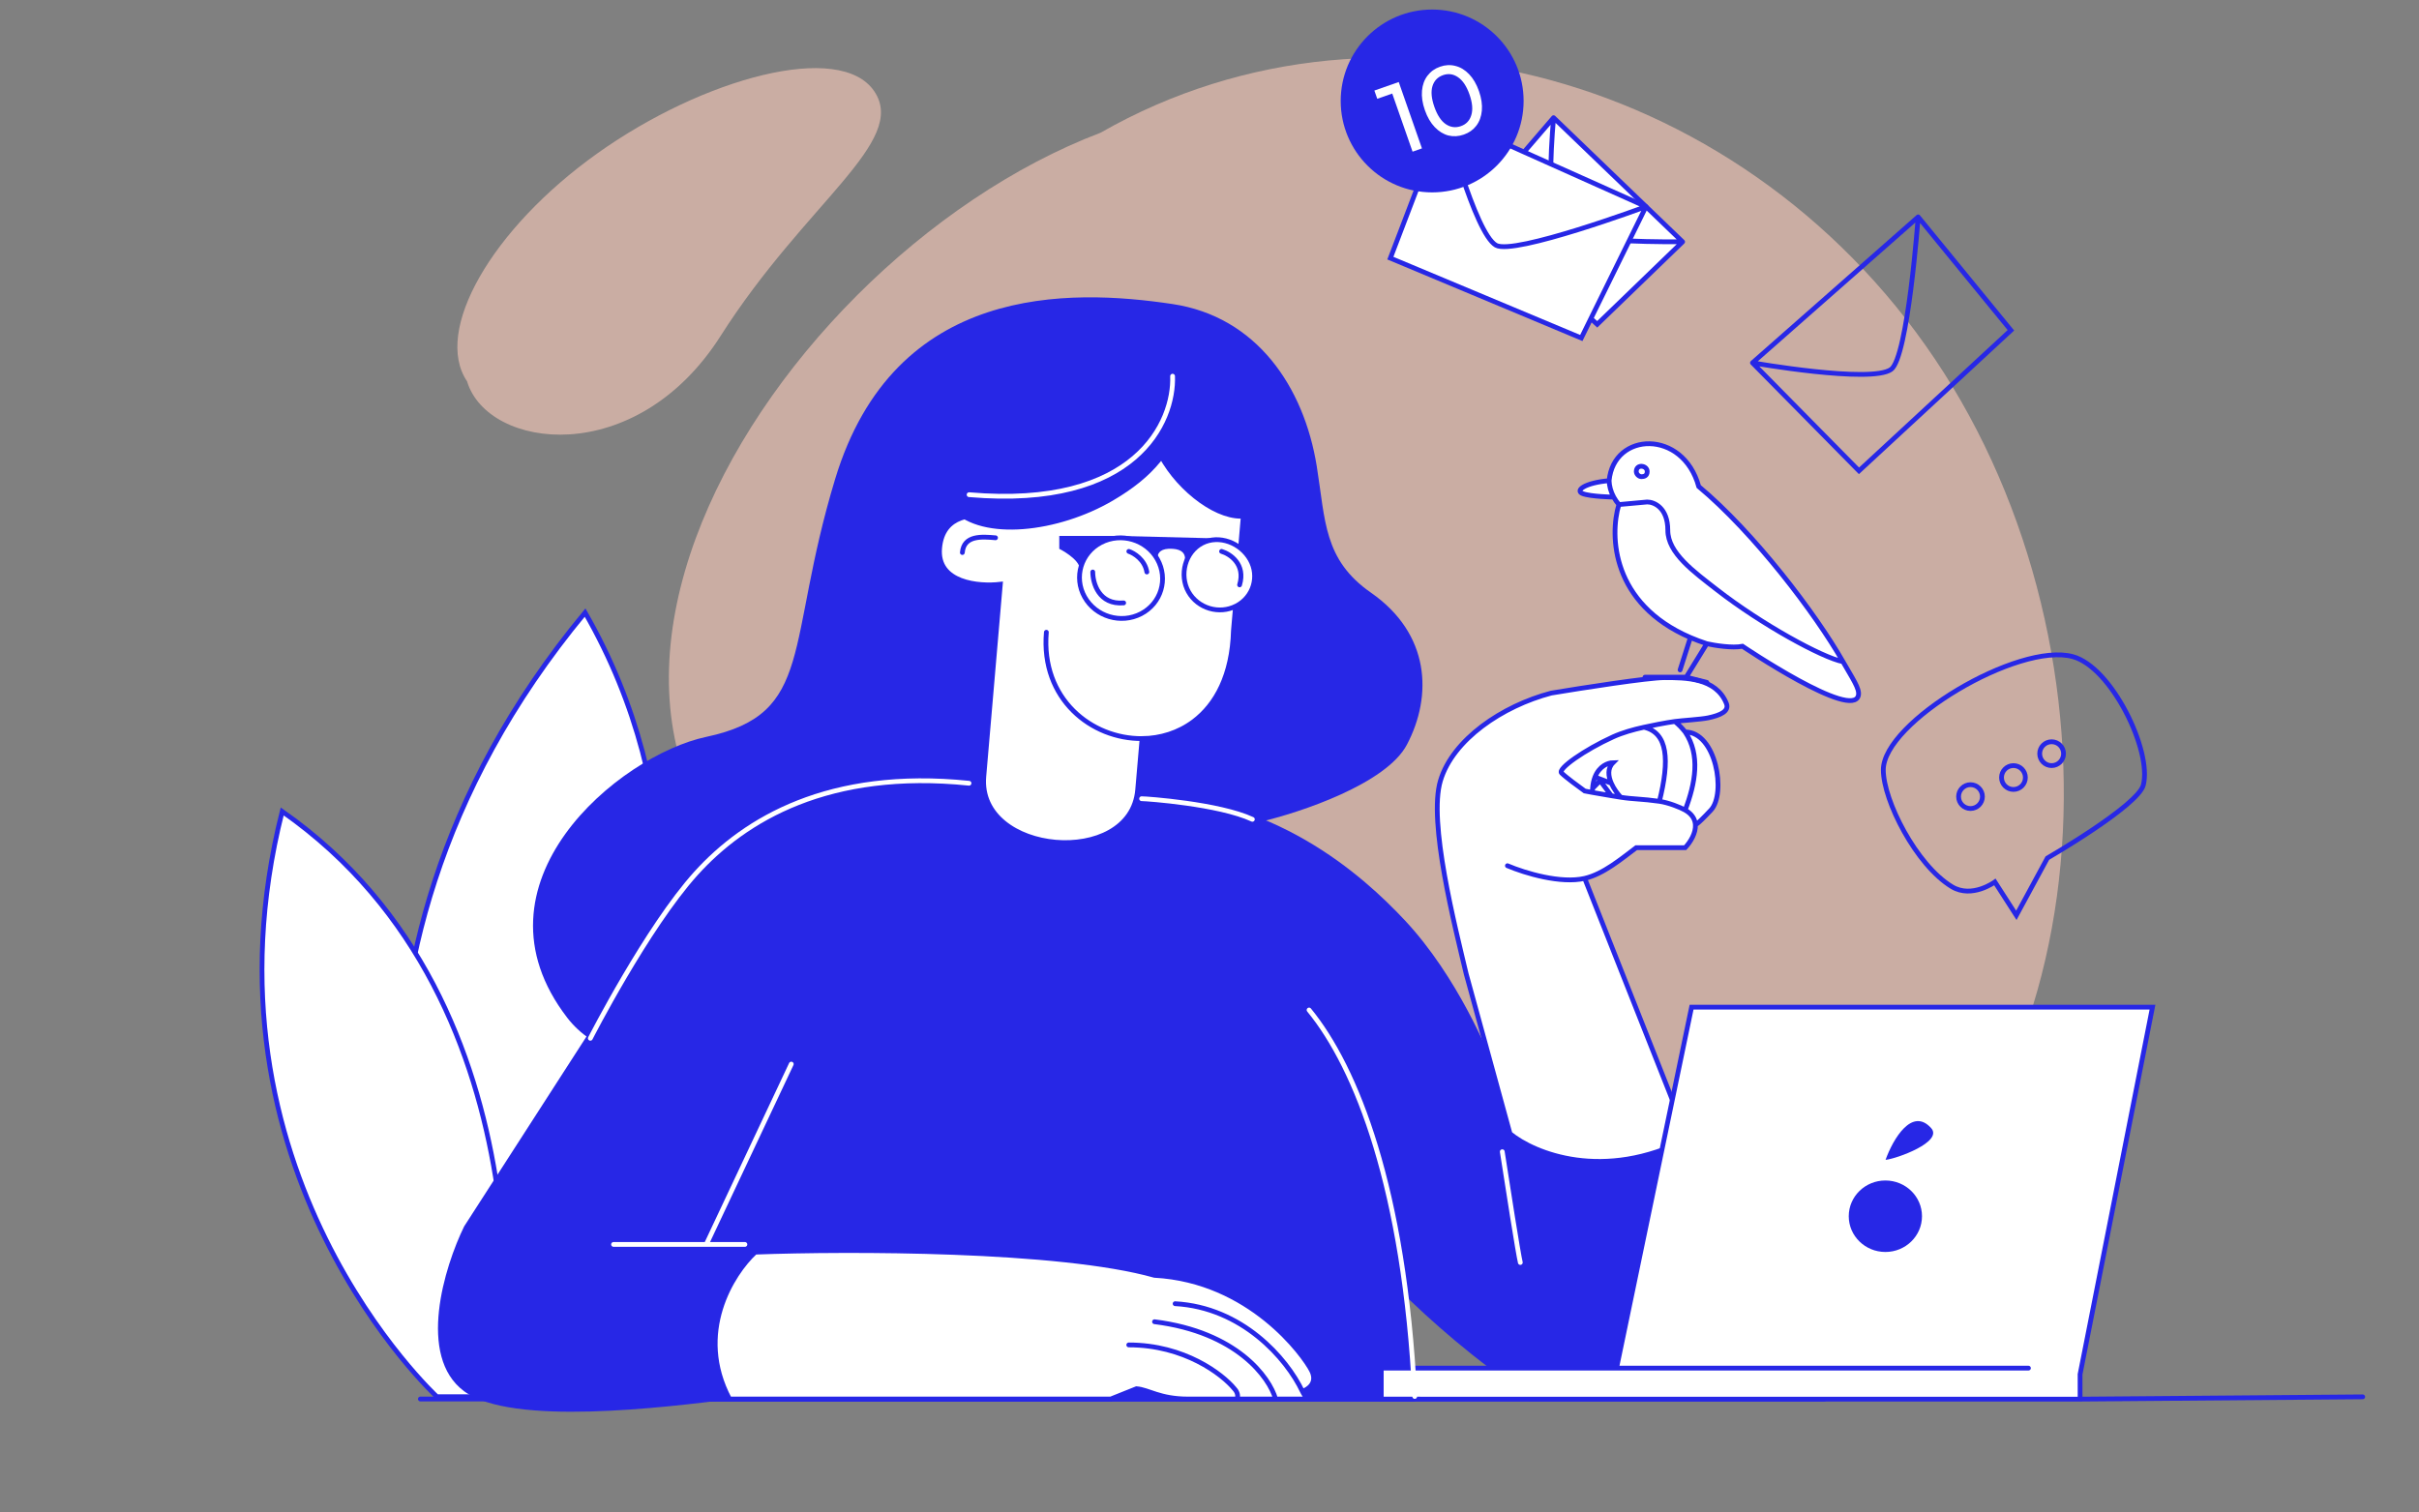 <svg width="507" height="317" viewBox="0 0 507 317" fill="none" xmlns="http://www.w3.org/2000/svg">
<rect x="0" y="0" width="507" height="317" fill="#808080" stroke="none"/>
<path opacity="0.6" d="M378.998 272.772C439.004 238.426 447.85 144.848 409.244 81.083C370.637 17.317 290.697 -6.532 230.691 27.814C157.873 55.488 90.047 167.844 191.944 205.462C293.841 243.08 318.993 307.119 378.998 272.772Z" fill="#FCCBBB"/>
<path d="M402.029 45.475L421.466 69.243L389.625 98.706L367.3 76.062M402.029 45.475L367.3 76.062M402.029 45.475C402.029 45.475 399.888 74.903 396.354 77.445C392.195 80.436 367.3 76.062 367.3 76.062" stroke="#2727E6" stroke-linecap="round"/>
<path d="M281.403 208.496H137.788V293.839C137.788 293.839 270.066 293.839 296.521 293.839C296.521 261.431 281.403 208.496 281.403 208.496Z" fill="#2727E6"/>
<path d="M122.626 128.425C91.128 166.421 83.311 204.963 83.384 234.056C83.421 248.677 85.45 260.912 87.47 269.488C88.48 273.777 89.487 277.15 90.24 279.448C90.617 280.598 90.931 281.479 91.15 282.071C91.259 282.367 91.345 282.591 91.403 282.74C91.416 282.773 91.427 282.803 91.438 282.829L107.208 293.554C107.308 293.401 107.434 293.208 107.583 292.975C108.013 292.307 108.638 291.314 109.418 290.023C110.979 287.44 113.159 283.661 115.636 278.884C120.59 269.329 126.726 255.785 131.454 239.826C140.863 208.074 144.685 166.827 122.626 128.425Z" fill="white" stroke="#2727E6"/>
<path d="M59.146 170.112C49.634 207.724 57.699 238.357 68.182 259.629C73.457 270.333 79.344 278.666 83.911 284.321C86.194 287.148 88.147 289.305 89.527 290.754C90.217 291.479 90.764 292.026 91.137 292.391C91.324 292.574 91.467 292.711 91.564 292.802C91.564 292.803 91.565 292.804 91.566 292.805L104.956 292.805C104.975 292.669 104.997 292.5 105.022 292.301C105.1 291.686 105.207 290.776 105.322 289.603C105.553 287.258 105.817 283.858 105.949 279.65C106.212 271.234 105.948 259.588 103.838 246.674C99.646 221.016 88.177 190.406 59.146 170.112Z" fill="white" stroke="#2727E6"/>
<path fill-rule="evenodd" clip-rule="evenodd" d="M96.487 169.796L111.774 207.393L96.487 169.796Z" fill="white"/>
<path d="M294.881 156.101C290.563 164.311 272.567 170.324 264.108 172.304C224.698 197.688 140.478 241.435 118.881 213.348C97.285 185.261 129.679 158.368 148.035 154.476C170.847 149.639 164.507 135.239 175.025 100.465C187.441 59.415 224.152 60.5 245.756 63.741C263.329 66.377 273.291 81.026 275.984 97.767C277.808 109.097 277.387 117.32 287.321 124.234C299.739 132.876 300.279 145.839 294.881 156.101Z" fill="#2727E6"/>
<path d="M237.65 166.366C266.806 166.368 285.705 183.652 294.344 192.834C305.675 204.878 312.16 221.46 312.16 221.46L316.477 237.123C334.186 247.926 349.051 241.625 354.27 237.125C357.726 247.063 359.67 262.15 360.21 268.451C359.74 281.639 356.259 289.304 351.332 293.372L323.504 293.371C318.613 291.201 314.487 288.591 312.162 286.813C292.145 271.502 281.082 257.452 266.809 240.902L164.229 232.797L148.573 260.882L161.532 262.503C155.054 263.583 150.195 283.566 153.435 293.288C139.038 295.088 107.218 299.011 97.284 291.666C87.349 284.32 93.143 265.56 97.282 257.099L144.251 184.187C150.369 176.805 165.844 165.608 176.641 164.744C187.439 163.88 202.736 164.385 208.495 164.745L237.65 166.366Z" fill="#2727E6"/>
<path d="M258.512 132.226L261.033 102.902C263.555 73.578 211.892 63.22 208.866 98.409L208.1 108.078C204.306 107.752 197.566 107.591 196.935 114.922C196.305 122.253 205.157 123.015 209.663 122.48L206.195 162.801C204.777 179.296 237.025 182.074 238.444 165.579L239.368 154.837C243.192 154.8 246.992 153.648 250.187 151.246C254.866 147.728 258.248 141.529 258.512 132.226Z" fill="white"/>
<path d="M342.937 177.709L353.196 177.709C354.325 176.493 355.471 174.613 355.334 172.848C355.334 172.848 355.353 173.289 358.594 169.828C361.834 166.367 359.673 153.45 353.195 153.45C352.541 152.619 351.815 151.874 351.034 151.25C352.507 151.039 356.468 150.822 358.053 150.484C360.537 149.954 362.492 149.111 361.833 147.463C359.673 142.061 353.195 142.061 348.876 142.061L348.875 142.061C345.42 142.061 331.598 144.221 325.119 145.301C314.86 148.001 304.494 155.022 301.903 163.664C299.312 172.306 304.963 194.271 307.304 204.174L316.483 237.662C321.523 241.803 336.03 247.817 353.739 238.743L332.139 184.143C336.045 183.245 339.83 180.04 342.937 177.709Z" fill="white"/>
<path d="M241.975 267.365C222.105 261.747 177.724 261.782 158.287 262.501C153.428 267.002 145.546 279.461 152.889 293.288L232.797 293.291L238.196 291.131C240.716 291.311 243.056 293.291 248.995 293.292L259.253 293.292L267.352 293.292L273.831 293.293C273.616 292.629 273.325 292.443 272.959 291.672C274.15 291.312 276.206 289.944 274.911 287.351C273.291 284.111 261.952 268.446 241.975 267.365Z" fill="white"/>
<path d="M219.309 132.543C218.102 146.57 228.83 154.938 239.368 154.837M239.368 154.837C243.192 154.8 246.992 153.648 250.187 151.246C254.866 147.728 258.248 141.529 258.512 132.226L261.033 102.902C263.555 73.578 211.892 63.22 208.866 98.409L208.1 108.078C204.306 107.752 197.566 107.591 196.935 114.922C196.305 122.253 205.157 123.015 209.663 122.48L206.195 162.801C204.777 179.296 237.025 182.074 238.444 165.579L239.368 154.837ZM208.654 112.742C205.809 112.497 202.015 112.17 201.7 115.836M315.941 181.489C319.683 183.072 327.106 185.3 332.139 184.143M347.795 167.987C349.954 159.345 349.595 153.612 344.555 152.46M347.795 167.987C349.711 168.261 352.195 169.256 353.195 169.828M347.795 167.987C344.221 167.476 342.224 167.544 339.698 167.138M351.034 151.25C351.034 151.25 349.066 151.486 344.555 152.46M351.034 151.25C352.507 151.039 356.468 150.822 358.053 150.484C360.537 149.954 362.492 149.111 361.833 147.463C359.673 142.061 353.194 142.061 348.875 142.061C345.42 142.061 331.598 144.221 325.119 145.301C314.86 148.001 304.494 155.022 301.903 163.664C299.312 172.306 304.963 194.271 307.304 204.174L316.483 237.662C321.523 241.803 336.03 247.817 353.739 238.743L332.139 184.143M351.034 151.25C351.815 151.874 352.541 152.619 353.195 153.45M344.555 152.46C342.34 152.939 340.033 153.594 338.077 154.483C332.139 157.184 326.415 161.18 327.279 162.045C328.143 162.909 330.879 164.925 332.138 165.826C332.508 165.9 333.051 166.003 333.757 166.131M353.195 169.828C353.948 170.258 354.472 170.754 354.814 171.288C355.132 171.782 355.293 172.31 355.334 172.848M353.195 169.828C355.334 164.206 356.434 158.265 353.195 153.45M339.698 167.138C339.059 166.465 338.242 165.386 337.721 164.206M339.698 167.138C338.996 167.025 338.337 166.917 337.721 166.815M353.195 153.45C359.673 153.45 361.834 166.367 358.594 169.828C355.353 173.289 355.334 172.848 355.334 172.848M355.334 172.848C355.471 174.613 354.325 176.493 353.196 177.709L342.937 177.709C339.83 180.04 336.045 183.245 332.139 184.143M333.757 166.131C334.757 166.312 336.085 166.544 337.721 166.815M333.757 166.131C333.757 165.836 333.767 165.555 333.787 165.286M337.721 164.206C337.067 162.726 336.876 161.086 338.077 159.885C337.024 159.902 335.201 160.592 334.297 162.894M337.721 164.206L334.297 162.894M334.297 162.894C334.039 163.552 333.856 164.342 333.787 165.286M337.721 166.815L335.378 163.665L333.787 165.286M152.889 293.288C145.546 279.461 153.428 267.002 158.287 262.501C177.724 261.782 222.105 261.747 241.975 267.365C261.952 268.446 273.291 284.111 274.911 287.351C276.206 289.944 274.15 291.312 272.959 291.672M152.889 293.288C154.617 293.288 206.881 293.29 232.797 293.291L238.196 291.131C240.716 291.311 243.056 293.291 248.995 293.292C254.394 293.292 257.633 293.292 259.253 293.292M152.889 293.288L88.102 293.286M259.253 293.292C259.685 292.428 259.073 291.492 258.713 291.132C256.193 288.071 248.238 281.949 236.576 281.949M259.253 293.292L267.352 293.292M267.352 293.292C266.092 288.791 259.253 279.249 241.975 277.088M267.352 293.292L273.831 293.293M273.831 293.293C273.616 292.629 273.325 292.443 272.959 291.672M273.831 293.293L382.359 293.297M246.294 273.307C260.295 274.086 269.657 284.702 272.959 291.672" stroke="#2727E6" stroke-linecap="round"/>
<path d="M435.965 288.099L451.14 211.146L354.54 211.142L338.815 286.812L289.502 286.81L289.502 293.309L435.966 293.314L435.965 288.099Z" fill="white"/>
<path d="M435.965 288.099L435.465 288.099L435.465 288.05L435.475 288.002L435.965 288.099ZM451.14 211.146L451.139 210.646L451.748 210.646L451.63 211.243L451.14 211.146ZM354.54 211.142L354.05 211.04L354.133 210.642L354.54 210.642L354.54 211.142ZM289.502 286.81L289.002 286.81L289.002 286.31L289.502 286.31L289.502 286.81ZM289.502 293.309L289.503 293.809L289.003 293.809L289.002 293.309L289.502 293.309ZM435.966 293.314L435.97 293.814L435.966 293.814L435.966 293.314ZM425.147 286.315C425.423 286.315 425.647 286.539 425.647 286.815C425.647 287.092 425.423 287.315 425.147 287.315L425.147 286.315ZM495.2 292.334C495.476 292.332 495.701 292.554 495.704 292.83C495.706 293.106 495.484 293.332 495.208 293.334L495.2 292.334ZM435.475 288.002L450.649 211.049L451.63 211.243L436.456 288.196L435.475 288.002ZM451.14 211.646L354.54 211.642L354.54 210.642L451.139 210.646L451.14 211.646ZM355.029 211.244L339.304 286.914L338.325 286.71L354.05 211.04L355.029 211.244ZM289.502 286.31L338.815 286.312L338.815 287.312L289.502 287.31L289.502 286.31ZM289.002 293.309L289.002 286.81L290.002 286.81L290.002 293.309L289.002 293.309ZM435.966 293.814L289.503 293.809L289.502 292.809L435.965 292.814L435.966 293.814ZM436.465 288.099L436.466 293.314L435.466 293.314L435.465 288.099L436.465 288.099ZM338.815 286.312L425.147 286.315L425.147 287.315L338.815 287.312L338.815 286.312ZM435.961 292.814L495.2 292.334L495.208 293.334L435.97 293.814L435.961 292.814Z" fill="#2727E6"/>
<path fill-rule="evenodd" clip-rule="evenodd" d="M387.481 254.97C387.481 259.107 390.919 262.463 395.156 262.464C399.397 262.464 402.832 259.108 402.831 254.971C402.831 250.831 399.396 247.478 395.156 247.478C390.918 247.478 387.481 250.831 387.481 254.97Z" fill="#2727E6"/>
<path d="M395.195 243.153C397.584 242.906 407.329 239.369 404.75 236.493C400.769 232.054 396.788 238.713 395.195 243.153Z" fill="#2727E6"/>
<path d="M248.81 85.301C249.689 82.85 249.663 80.836 249.001 79.235C248.339 77.633 247.012 76.375 245.152 75.495C241.412 73.725 235.621 73.54 229.351 75.147C216.886 78.343 202.859 88.537 199.944 106.594C202.981 109.731 208.329 110.893 214.418 110.423C220.593 109.947 227.397 107.799 232.992 104.512C237.182 102.052 240.297 99.567 242.78 96.55C245.265 93.533 247.137 89.961 248.81 85.301Z" fill="#2727E6" stroke="#2727E6"/>
<path d="M240.868 81.494C241.087 79.868 241.681 78.772 242.49 78.09C243.299 77.408 244.382 77.091 245.669 77.138C248.266 77.234 251.585 78.812 254.669 81.569C260.778 87.031 265.713 96.885 262.121 107.925C259.55 108.743 256.253 107.853 252.971 105.816C249.615 103.733 246.39 100.515 244.185 97.008C242.531 94.378 241.499 92.059 240.98 89.63C240.46 87.201 240.447 84.632 240.868 81.494Z" fill="#2727E6" stroke="#2727E6"/>
<path d="M156.127 260.883C154.308 260.883 151.444 260.883 148.028 260.883M128.592 260.882C135.076 260.882 142.322 260.882 148.028 260.883M148.028 260.883L165.844 223.073M123.73 217.67C123.73 217.67 135.608 194.445 145.866 183.102C156.124 171.759 173.726 161.173 203.097 164.199M239.27 167.441C240.35 167.441 255.467 168.522 262.486 171.763M314.864 241.444C315.944 248.466 318.213 262.942 318.645 264.671M274.368 211.737C284.267 223.801 294.353 249.114 296.514 292.757M245.763 78.862C246.123 88.404 238.097 106.733 203.111 103.707" stroke="white" stroke-linecap="round"/>
<path d="M357.731 134.943C359.326 135.303 363.056 135.915 365.216 135.483C365.216 135.483 388.432 151.147 389.512 145.746C389.789 144.359 388.243 142.196 386.272 138.724C380.563 128.67 367.596 111.63 356.038 101.994C352.737 89.965 338.221 90.505 337.255 100.768C332.212 101.2 330.061 102.821 331.681 103.469C333.3 104.117 338.221 104.217 338.221 104.217C338.509 104.746 338.867 105.268 339.301 105.775C337.32 112.365 337.843 126.568 354.291 133.648C355.368 134.111 356.514 134.545 357.731 134.943Z" fill="white"/>
<path d="M344.773 141.965L353.412 141.965M353.412 141.965L357.731 143.045M353.412 141.965L357.731 134.943M357.731 134.943C359.326 135.303 363.056 135.915 365.216 135.483C365.216 135.483 388.432 151.147 389.512 145.746C389.789 144.359 388.243 142.196 386.272 138.724M357.731 134.943C356.514 134.545 355.368 134.111 354.291 133.648M339.301 105.775L345.24 105.235C346.68 105.235 349.559 106.423 349.559 111.177C349.559 115.93 354.957 119.819 359.816 123.6C369.209 130.909 381.92 137.86 386.272 138.724M339.301 105.775C338.867 105.268 338.509 104.746 338.221 104.217M339.301 105.775C337.32 112.365 337.843 126.568 354.291 133.648M386.272 138.724C380.563 128.67 367.596 111.63 356.038 101.994C352.737 89.965 338.221 90.505 337.255 100.768M338.221 104.217C338.221 104.217 333.3 104.117 331.681 103.469C330.061 102.821 332.212 101.2 337.255 100.768M338.221 104.217C337.591 103.061 337.293 101.876 337.255 100.768M352.131 140.438L354.291 133.648M342.953 98.847C342.953 97.226 345.24 97.55 345.24 98.847C345.24 99.758 344.573 99.927 344.033 99.927C343.493 99.927 342.953 99.387 342.953 98.847Z" stroke="#2727E6" stroke-linecap="round"/>
<path d="M308.813 44.228L334.759 67.992L352.661 50.693L325.613 24.671L308.813 44.228Z" fill="white"/>
<path d="M352.661 50.693L334.759 67.992L308.813 44.228L325.613 24.671M352.661 50.693L325.613 24.671M352.661 50.693C352.661 50.693 328.737 50.93 326.446 48.244C323.749 45.083 325.613 24.671 325.613 24.671" stroke="#2727E6" stroke-linecap="round"/>
<path d="M291.405 54.114L331.424 70.858L344.983 43.311L302.743 24.405L291.405 54.114Z" fill="white"/>
<path d="M344.983 43.311L331.424 70.858L291.405 54.114L302.743 24.405M344.983 43.311L302.743 24.405M344.983 43.311C344.983 43.311 317.321 53.573 313.541 51.413C309.094 48.87 302.743 24.405 302.743 24.405" stroke="#2727E6" stroke-linecap="round"/>
<path d="M434.449 137.66C442.607 139.893 451.049 157.393 449.225 164.573C448.128 168.893 429.107 179.893 429.107 179.893L422.607 191.893L418.107 184.893C418.107 184.893 413.318 188.432 409.107 185.893C401.622 181.381 394.725 167.804 394.724 161.4C394.723 151.393 423.038 134.535 434.449 137.66Z" stroke="#2727E6" stroke-linecap="round"/>
<path d="M256.028 112.891L234.432 112.35L243.07 118.832C243.07 118.832 240.912 114.745 245.77 115.051C249.834 115.307 247.929 118.832 247.929 118.832L256.028 112.891Z" fill="#2727E6"/>
<path d="M233.892 112.35H222.014V115.051C222.014 115.051 226.333 117.212 226.333 119.372C226.333 121.533 237.131 120.453 237.131 120.453L233.892 112.35Z" fill="#2727E6"/>
<path d="M227.328 125.154C225.014 121.032 226.547 115.916 230.764 113.731C234.98 111.545 240.271 113.124 242.585 117.246C244.898 121.368 243.365 126.484 239.149 128.67C234.933 130.855 229.642 129.277 227.328 125.154Z" fill="white" stroke="#2727E6"/>
<path d="M249.089 124.046C247.115 120.529 248.393 115.714 251.954 113.868C255.488 112.036 260.049 113.787 262.039 117.332C264.003 120.831 262.702 125.174 259.123 127.029C255.543 128.885 251.052 127.544 249.089 124.046Z" fill="white" stroke="#2727E6"/>
<path d="M229.032 119.912C229.032 122.253 230.328 126.826 235.511 126.394M236.591 115.591C237.671 115.951 239.938 117.32 240.37 119.912M256.028 115.591C257.827 116.131 261.103 118.292 259.807 122.613" stroke="#2727E6" stroke-linecap="round"/>
<ellipse rx="19.167" ry="19.166" transform="matrix(-1 0 0 1 300.167 21.166)" fill="#2727E6"/>
<path d="M293.162 17.195L298.027 31.109L296.06 31.797L291.8 19.612L288.66 20.711L288.056 18.982L293.162 17.195Z" fill="white"/>
<path d="M306.808 28.214C305.708 28.599 304.631 28.664 303.575 28.408C302.528 28.135 301.572 27.548 300.707 26.646C299.841 25.744 299.151 24.558 298.637 23.087C298.122 21.616 297.923 20.258 298.037 19.013C298.152 17.768 298.536 16.719 299.189 15.866C299.851 14.995 300.731 14.367 301.831 13.982C302.917 13.602 303.984 13.548 305.031 13.821C306.086 14.077 307.047 14.655 307.912 15.557C308.778 16.459 309.467 17.645 309.982 19.116C310.496 20.587 310.696 21.945 310.581 23.19C310.466 24.435 310.078 25.493 309.417 26.364C308.763 27.217 307.894 27.834 306.808 28.214ZM306.189 26.445C307.302 26.056 308.029 25.288 308.372 24.142C308.728 22.991 308.602 21.547 307.995 19.811C307.388 18.076 306.587 16.869 305.591 16.191C304.609 15.508 303.562 15.361 302.449 15.751C301.324 16.145 300.583 16.917 300.227 18.068C299.884 19.214 300.017 20.655 300.624 22.391C301.231 24.127 302.025 25.337 303.007 26.019C304.003 26.697 305.063 26.839 306.189 26.445Z" fill="white"/>
<path opacity="0.6" d="M183.237 19.134C176.103 8.566 147.419 16.32 125.203 32.151C102.988 47.983 90.762 69.383 97.895 79.95C102.18 94.247 133.199 98.456 151.037 70.419C168.875 42.381 190.371 29.701 183.237 19.134Z" fill="#FCCBBB"/>
<circle cx="413" cy="167" r="2.5" stroke="#2727E6"/>
<circle cx="422" cy="163" r="2.5" stroke="#2727E6"/>
<circle cx="430" cy="158" r="2.5" stroke="#2727E6"/>
</svg>
